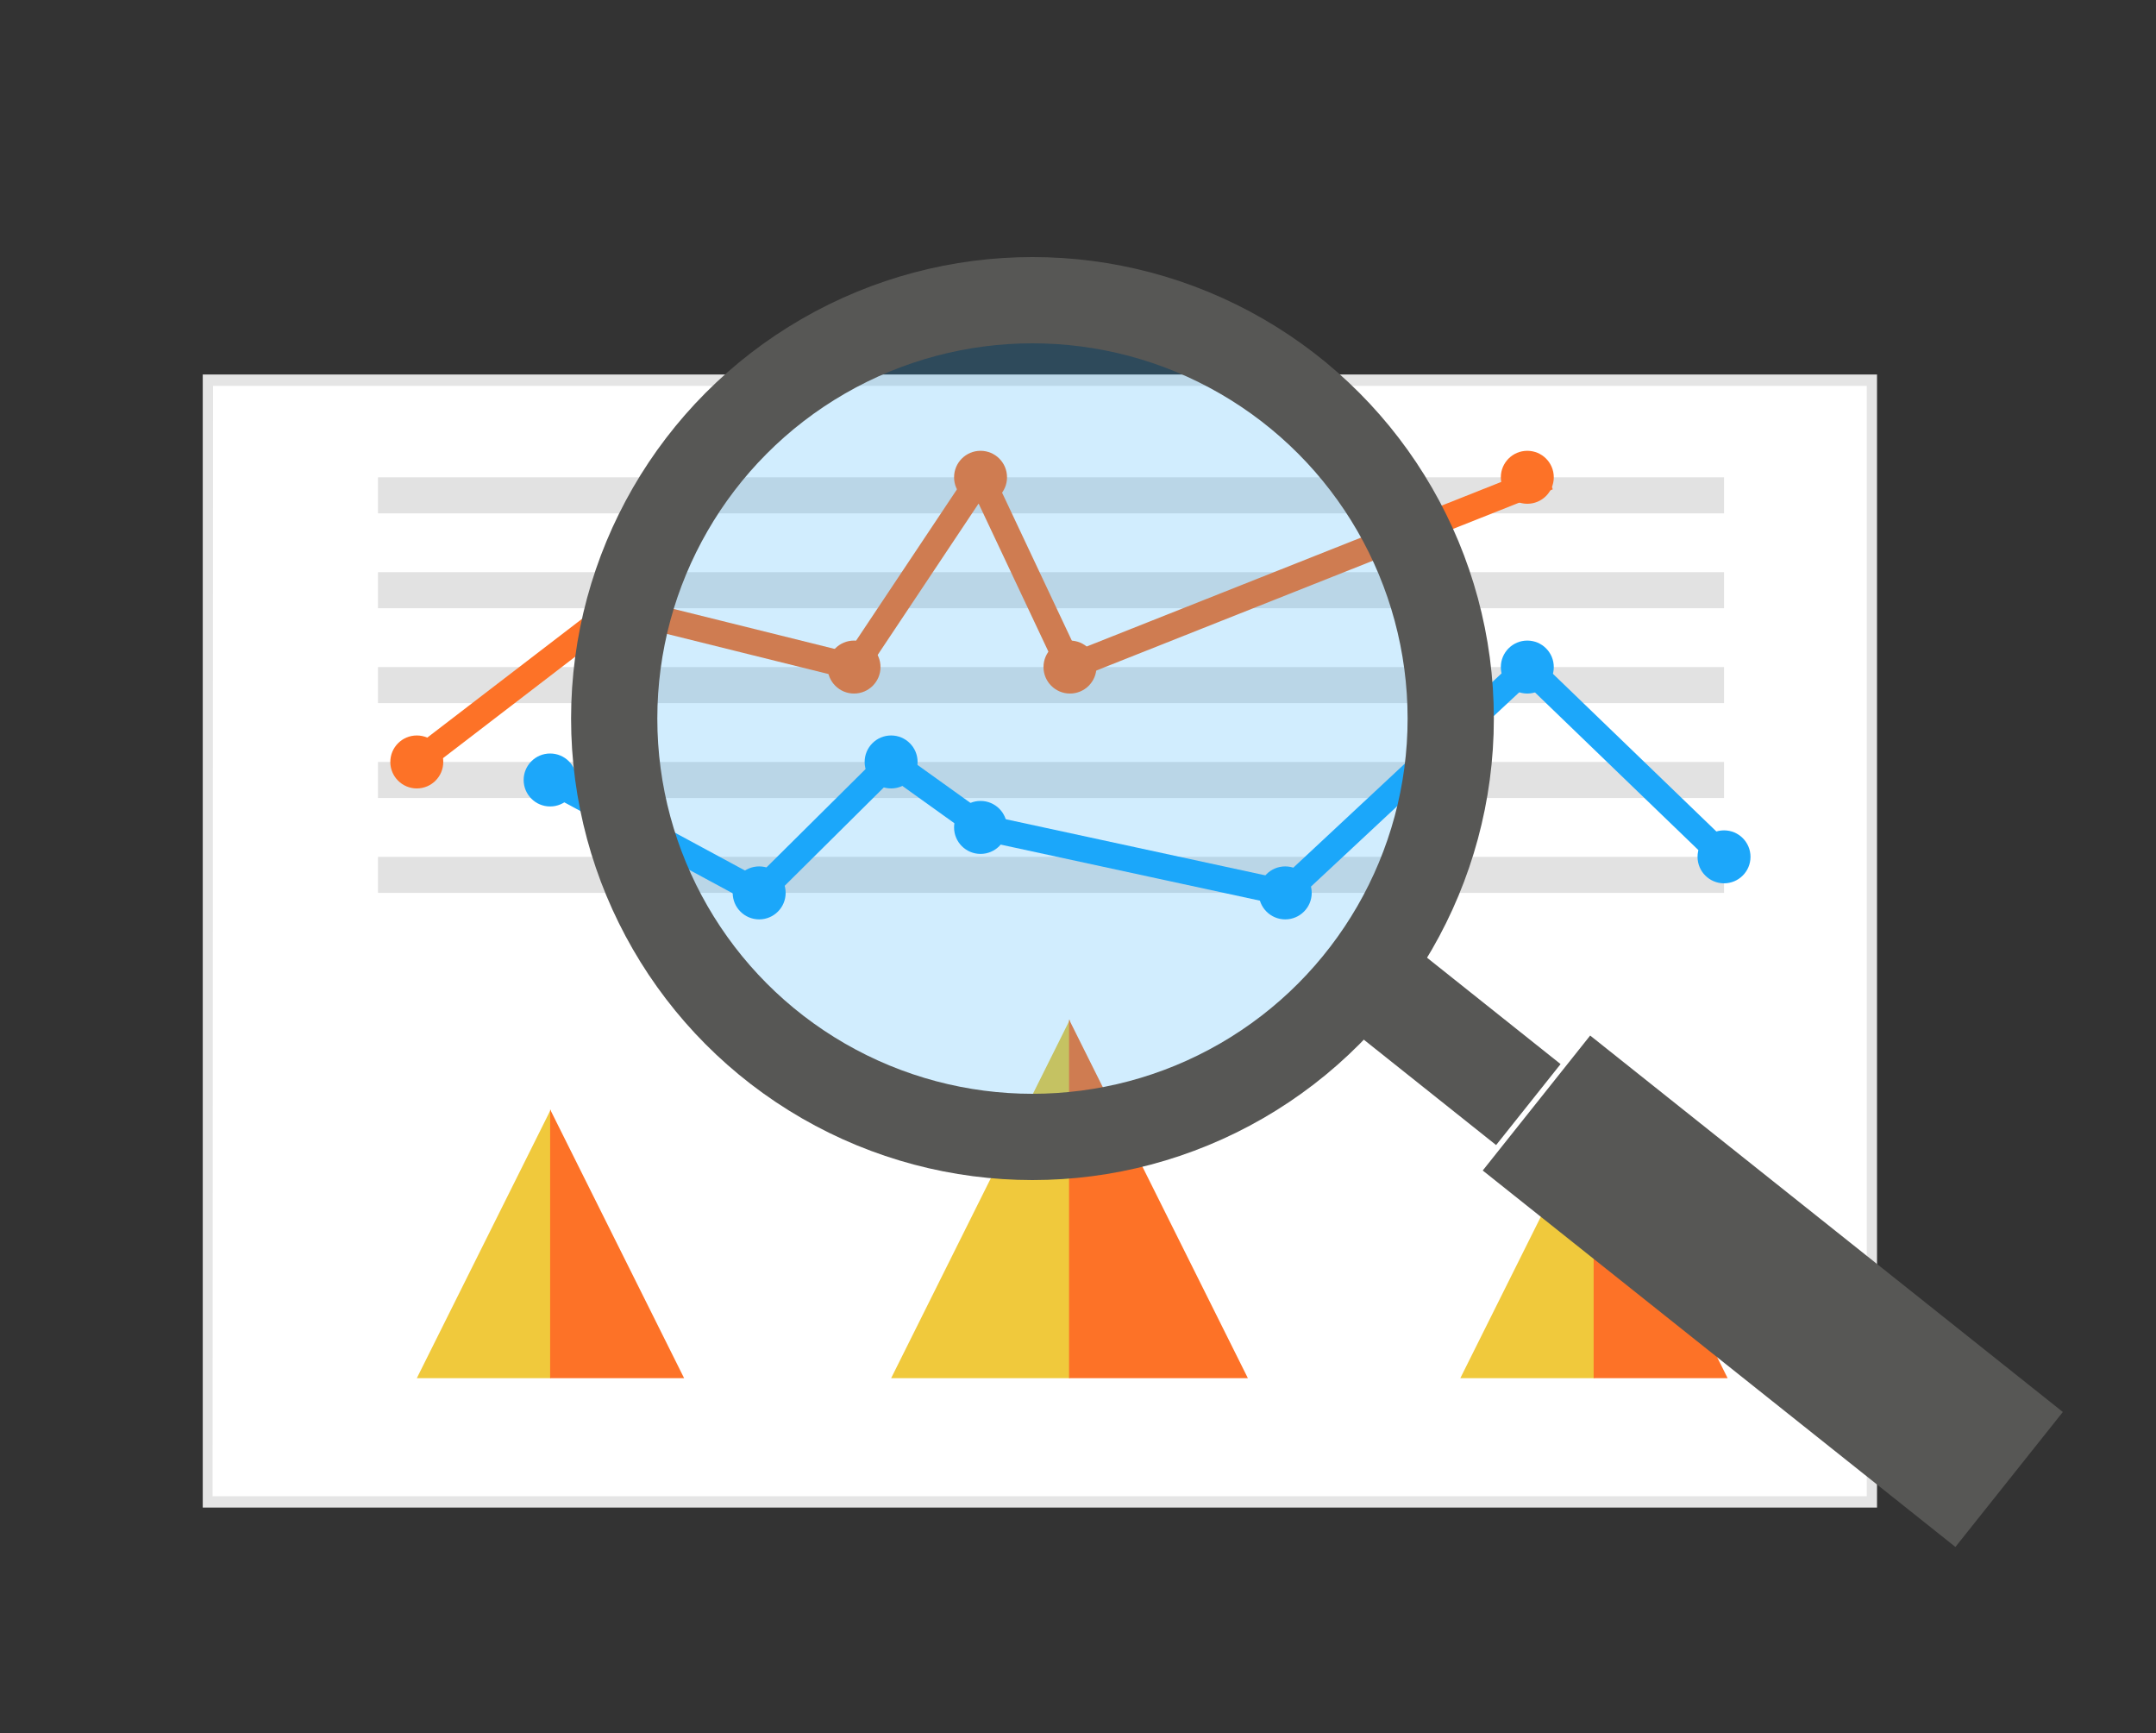 <svg id="Слой_1" data-name="Слой 1" xmlns="http://www.w3.org/2000/svg" viewBox="0 0 250 200.9"><rect x="0" y="0" width="250" height="200.9" fill="#333333" stroke="none"/><defs><style>.cls-1{fill:#fff;}.cls-2{fill:#e5e5e5;}.cls-3{fill:#e2e2e2;}.cls-4{fill:#f0c93c;}.cls-5{fill:#fd7227;}.cls-10,.cls-11,.cls-12,.cls-6,.cls-7{fill:none;stroke-miterlimit:10;}.cls-6{stroke:#fd7227;}.cls-6,.cls-7{stroke-width:3px;}.cls-7{stroke:#1ca7fa;}.cls-8,.cls-9{fill:#1ca7fa;}.cls-9{opacity:0.2;}.cls-10,.cls-11,.cls-12{stroke:#575755;}.cls-10{stroke-width:10px;}.cls-11{stroke-width:12px;}.cls-12{stroke-width:20px;}</style></defs><title>icon_v3-14_21</title><rect class="cls-1" x="24.11" y="44.07" width="192.95" height="130.04"/><path class="cls-2" d="M217.65,174.77H23.51V43.41H217.65Zm-193-1.32H216.46V44.73H24.7Z"/><rect class="cls-3" x="43.83" y="55.33" width="156.08" height="4.18"/><rect class="cls-3" x="43.83" y="66.33" width="156.08" height="4.18"/><rect class="cls-3" x="43.83" y="77.33" width="156.08" height="4.18"/><rect class="cls-3" x="43.83" y="88.33" width="156.08" height="4.18"/><rect class="cls-3" x="43.83" y="99.33" width="156.08" height="4.18"/><polygon class="cls-4" points="124.07 118.18 103.33 159.77 124.07 159.77 124.07 118.18"/><polygon class="cls-5" points="123.96 118.18 144.7 159.77 123.96 159.77 123.96 118.18"/><polygon class="cls-4" points="63.87 128.61 48.33 159.77 63.87 159.77 63.87 128.61"/><polygon class="cls-5" points="63.79 128.61 79.33 159.77 63.79 159.77 63.79 128.61"/><polygon class="cls-4" points="184.87 128.61 169.33 159.77 184.87 159.77 184.87 128.61"/><polygon class="cls-5" points="184.79 128.61 200.33 159.77 184.79 159.77 184.79 128.61"/><polyline class="cls-6" points="48.33 88.33 71.56 70.51 99.03 77.33 113.7 55.33 124.07 77.33 179.5 55.33"/><polyline class="cls-7" points="63.79 90.42 88.03 103.51 103.33 88.33 113.92 95.92 149.03 103.51 177.1 77.33 199.91 99.33"/><circle class="cls-5" cx="48.33" cy="88.33" r="3.07"/><circle class="cls-5" cx="71.56" cy="70.51" r="3.07"/><circle class="cls-5" cx="99.03" cy="77.33" r="3.07"/><circle class="cls-5" cx="113.7" cy="55.33" r="3.07"/><circle class="cls-5" cx="124.07" cy="77.33" r="3.07"/><circle class="cls-5" cx="177.1" cy="55.33" r="3.07"/><circle class="cls-8" cx="63.79" cy="90.42" r="3.07"/><circle class="cls-8" cx="103.33" cy="88.33" r="3.07"/><circle class="cls-8" cx="113.7" cy="95.92" r="3.07"/><circle class="cls-8" cx="149.03" cy="103.51" r="3.07"/><circle class="cls-8" cx="177.1" cy="77.33" r="3.07"/><circle class="cls-8" cx="199.91" cy="99.33" r="3.07"/><circle class="cls-8" cx="88.03" cy="103.51" r="3.07"/><circle class="cls-9" cx="119.72" cy="83.3" r="48.5"/><circle class="cls-10" cx="119.72" cy="83.3" r="48.5"/><line class="cls-11" x1="158.16" y1="112.87" x2="177.22" y2="128.05"/><line class="cls-12" x1="178.16" y1="127.87" x2="232.97" y2="171.51"/></svg>